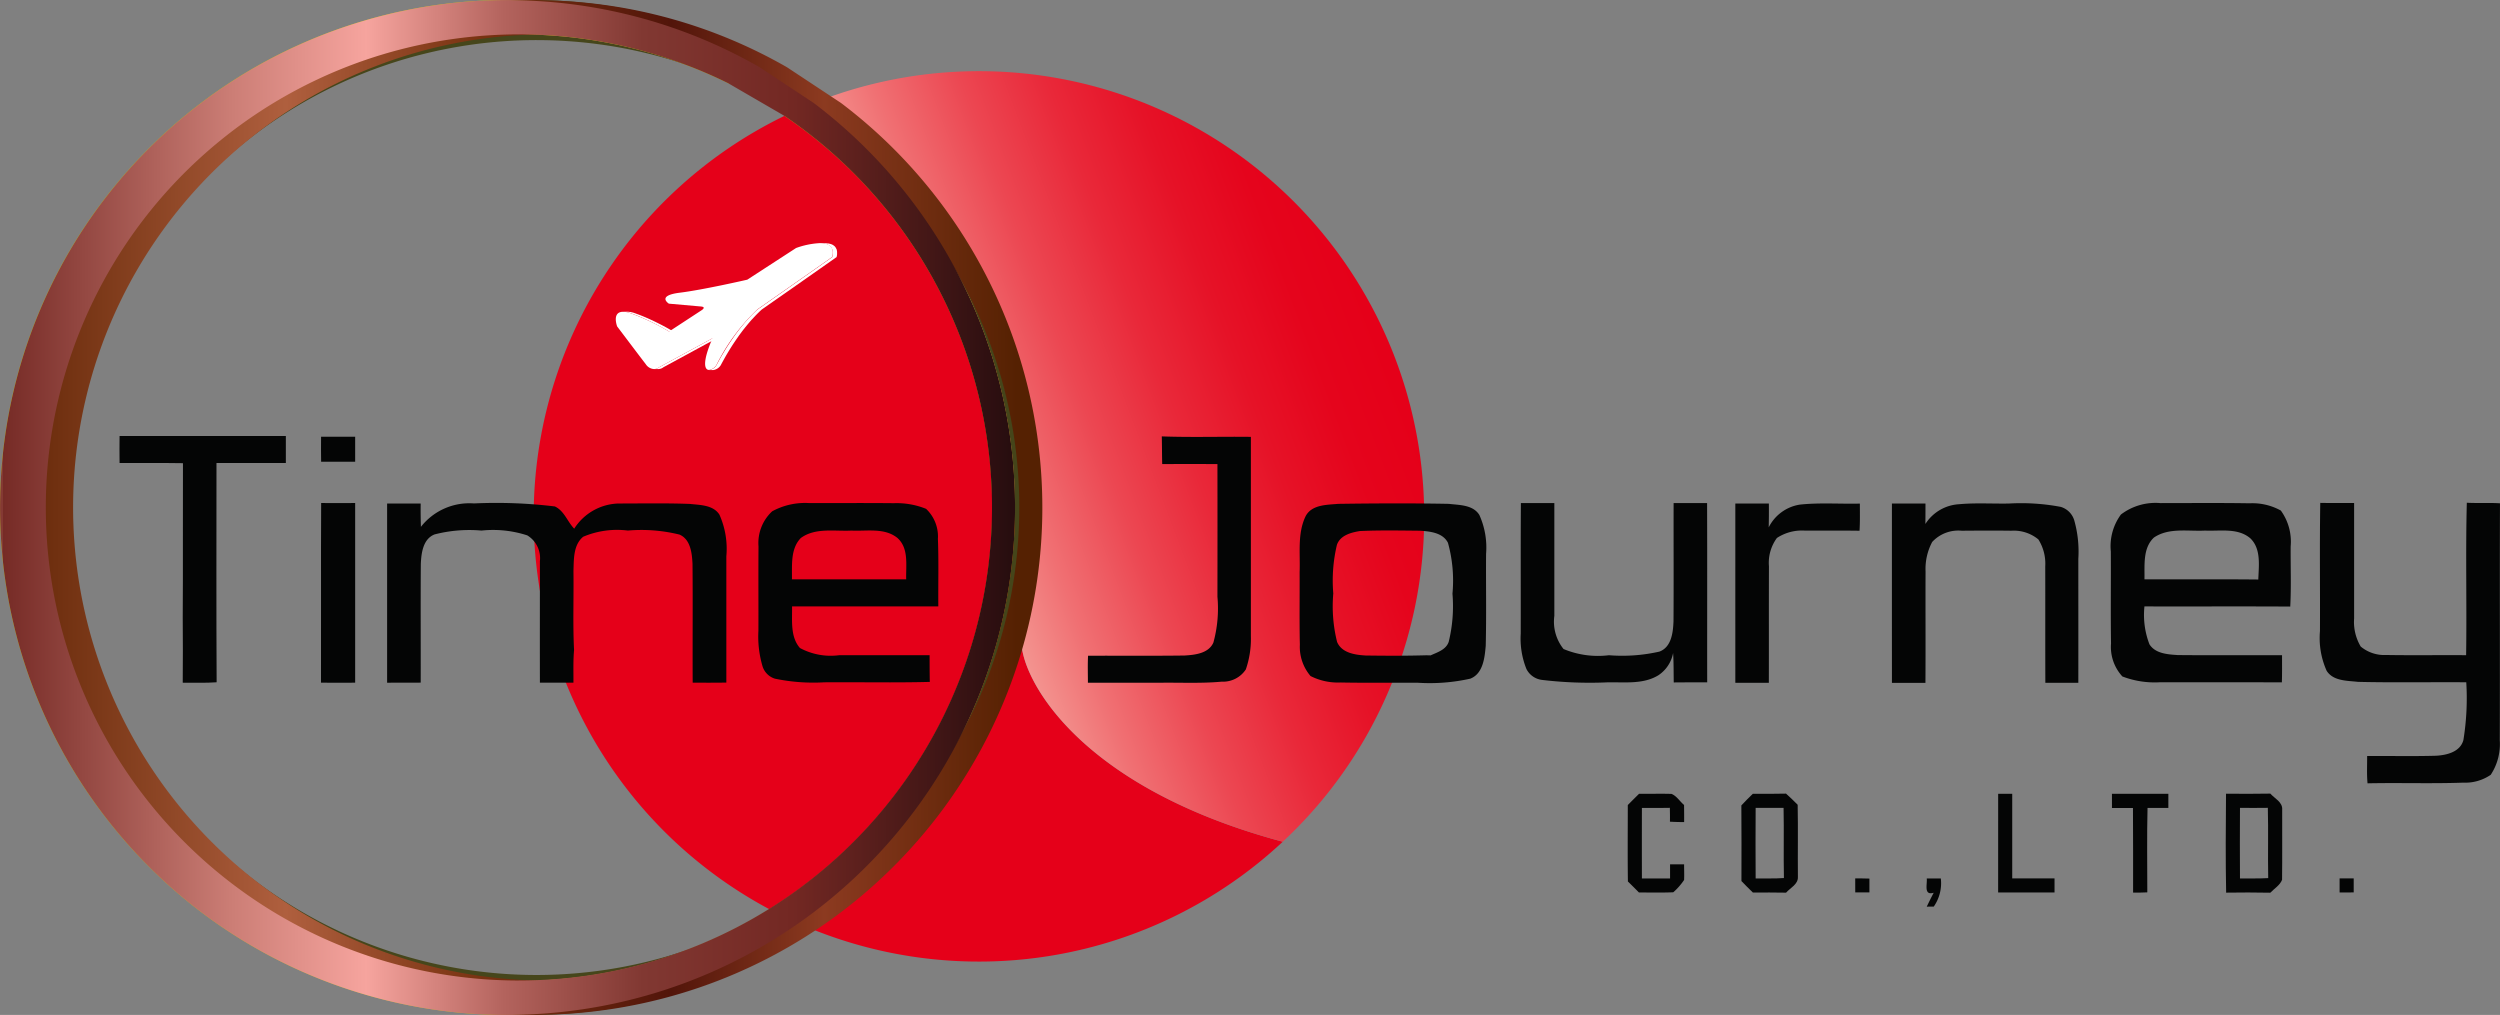 <?xml version="1.0" encoding="UTF-8"?> <svg xmlns="http://www.w3.org/2000/svg" xmlns:xlink="http://www.w3.org/1999/xlink" width="165.797" height="67.311" viewBox="0 0 165.797 67.311"><rect x="0" y="0" width="165.797" height="67.311" fill="#808080" stroke="none"/><defs><linearGradient id="linear-gradient" x1="0.216" y1="0.601" x2="0.894" y2="0.278" gradientUnits="objectBoundingBox"><stop offset="0" stop-color="#f6a69e"></stop><stop offset="0.016" stop-color="#f5a19a"></stop><stop offset="0.193" stop-color="#f07073"></stop><stop offset="0.368" stop-color="#ec4752"></stop><stop offset="0.538" stop-color="#e92839"></stop><stop offset="0.703" stop-color="#e61227"></stop><stop offset="0.86" stop-color="#e5041c"></stop><stop offset="1" stop-color="#e50019"></stop></linearGradient><linearGradient id="linear-gradient-2" y1="0.5" x2="1" y2="0.5" gradientUnits="objectBoundingBox"><stop offset="0" stop-color="#692b0b"></stop><stop offset="0.253" stop-color="#af5f3e"></stop><stop offset="0.449" stop-color="#783211"></stop><stop offset="0.635" stop-color="#52150a"></stop><stop offset="0.787" stop-color="#8c3a20"></stop><stop offset="0.978" stop-color="#552102"></stop></linearGradient><linearGradient id="linear-gradient-3" y1="0.5" x2="1" y2="0.5" gradientUnits="objectBoundingBox"><stop offset="0" stop-color="#843933"></stop><stop offset="0" stop-color="#762b26"></stop><stop offset="0.228" stop-color="#cc7e76"></stop><stop offset="0.36" stop-color="#f6a49e"></stop><stop offset="0.497" stop-color="#b3635d"></stop><stop offset="0.634" stop-color="#813832"></stop><stop offset="0.783" stop-color="#732823"></stop><stop offset="1" stop-color="#270d0f"></stop></linearGradient></defs><g id="Group_14" data-name="Group 14" transform="translate(-3.667 -85.815)"><g id="Group_10" data-name="Group 10" transform="translate(11.591 90.531)"><g id="Group_1" data-name="Group 1" transform="translate(27.472)"><path id="Path_1" data-name="Path 1" d="M94.7,132.5c-.021-18.786-6.044-26.219-9.666-30.014a39.851,39.851,0,0,1-4.193-5.34,29.525,29.525,0,1,0,31.14,48.981C97.325,142.211,94.222,134.2,94.7,132.5Z" transform="translate(-62.305 -95.021)" fill="#e50019"></path><path id="Path_2" data-name="Path 2" d="M133.53,123.154a29.526,29.526,0,0,0-40.52-27.4,39.852,39.852,0,0,0,4.193,5.34c3.622,3.8,9.645,11.228,9.666,30.014-.477,1.7,2.627,9.712,17.281,13.626A29.44,29.44,0,0,0,133.53,123.154Z" transform="translate(-74.475 -93.627)" fill="url(#linear-gradient)"></path></g><g id="Group_7" data-name="Group 7" transform="translate(0 24.197)"><path id="Path_3" data-name="Path 3" d="M16.8,133.712q.635,0,1.27,0c.711,0,1.425,0,2.136,0,2.539,0,5.081,0,7.621,0q0,.9,0,1.793c-1.533,0-3.067,0-4.6,0,0,4.848-.016,9.694.01,14.542-.749.054-1.5.023-2.248.028q.017-2.159,0-4.32c.024-3.413,0-6.825.015-10.238-.374-.007-.748-.012-1.12-.012-.812,0-1.624,0-2.436,0H16.8Q16.788,134.61,16.8,133.712Z" transform="translate(-16.794 -133.712)" fill="#040505"></path><path id="Path_4" data-name="Path 4" d="M38.939,133.8q1.13,0,2.261,0c0,.552,0,1.105,0,1.657-.752,0-1.5,0-2.258,0C38.933,134.912,38.935,134.359,38.939,133.8Z" transform="translate(-25.57 -133.748)" fill="#040505"></path><path id="Path_5" data-name="Path 5" d="M128.082,133.758c1.968.072,3.94.007,5.909.031,0,1.97,0,3.939,0,5.911q0,3.644,0,7.288a6.251,6.251,0,0,1-.335,2.225,1.812,1.812,0,0,1-1.6.811c-1.387.129-2.783.049-4.173.073-1.568,0-3.136,0-4.7,0,0-.6-.021-1.2.01-1.792,2.131-.009,4.265.014,6.4-.015.691-.041,1.591-.135,1.911-.857a8.531,8.531,0,0,0,.269-3.04q.007-4.4,0-8.8-1.831-.006-3.662,0C128.093,134.977,128.1,134.367,128.082,133.758Z" transform="translate(-58.958 -133.73)" fill="#040505"></path><path id="Path_6" data-name="Path 6" d="M38.934,152.993c.013-3.973-.013-7.943.011-11.914.752.008,1.5,0,2.255,0q0,5.959,0,11.915C40.444,153,39.689,153,38.934,152.993Z" transform="translate(-25.57 -136.632)" fill="#040505"></path><path id="Path_7" data-name="Path 7" d="M46.2,141.123q1.111,0,2.226,0c-.008.516,0,1.031.015,1.547a4.083,4.083,0,0,1,3.516-1.553,32.118,32.118,0,0,1,5.369.2c.634.3.837,1.028,1.283,1.473a3.6,3.6,0,0,1,2.917-1.668c1.586,0,3.174-.033,4.76.028.675.075,1.539.066,1.952.71a5.548,5.548,0,0,1,.459,2.766q0,4.185,0,8.372c-.744.012-1.487.008-2.232.007-.013-2.627.013-5.252-.011-7.877-.036-.7-.122-1.624-.864-1.945a10.485,10.485,0,0,0-3.423-.267,5.754,5.754,0,0,0-2.963.41c-.662.543-.619,1.507-.646,2.284.025,1.744-.048,3.49.04,5.232-.065.718-.035,1.441-.041,2.163-.741,0-1.483,0-2.224,0-.007-2.686,0-5.373,0-8.058a1.765,1.765,0,0,0-.837-1.711,7.319,7.319,0,0,0-3.038-.319,9.207,9.207,0,0,0-3.118.257c-.764.308-.873,1.24-.905,1.956-.02,2.623,0,5.247-.007,7.871-.743.008-1.486,0-2.228.007Q46.2,147.066,46.2,141.123Z" transform="translate(-28.451 -136.643)" fill="#040505"></path><g id="Group_2" data-name="Group 2" transform="translate(42.367 4.448)"><path id="Path_8" data-name="Path 8" d="M87.9,141.63a4.551,4.551,0,0,1,2.465-.546c1.871,0,3.742-.011,5.611.007a5.218,5.218,0,0,1,2.131.375,2.525,2.525,0,0,1,.784,1.991c.058,1.493.013,2.986.027,4.48q-4.85,0-9.7,0c.018.921-.13,2.009.522,2.757a4.294,4.294,0,0,0,2.6.479q3,0,6,0c0,.591,0,1.181.013,1.77-2.33.063-4.665.008-7,.027a12.467,12.467,0,0,1-3.274-.242,1.245,1.245,0,0,1-.829-.857,6.937,6.937,0,0,1-.263-2.314c.006-1.866-.008-3.732.006-5.6A2.869,2.869,0,0,1,87.9,141.63ZM89.8,143.4c-.7.717-.573,1.821-.589,2.739q3.789,0,7.577,0c-.028-.922.19-2.051-.581-2.742-.855-.694-2.032-.438-3.047-.489C92.046,142.967,90.765,142.694,89.8,143.4Z" transform="translate(-86.981 -141.081)" fill="#040505"></path></g><g id="Group_3" data-name="Group 3" transform="translate(78.262 4.471)"><path id="Path_9" data-name="Path 9" d="M146.845,141.974c.406-.784,1.415-.756,2.173-.825,2.44-.035,4.883-.047,7.322,0,.7.084,1.612.056,2.031.741a5.258,5.258,0,0,1,.444,2.581c-.016,2.028.027,4.061-.023,6.09-.069.786-.171,1.841-1.016,2.179a12.3,12.3,0,0,1-3.488.273c-1.708-.01-3.416.017-5.122-.017a4.017,4.017,0,0,1-1.992-.428,2.98,2.98,0,0,1-.709-2.078c-.036-1.6-.007-3.21-.016-4.816C146.5,144.442,146.292,143.123,146.845,141.974Zm2.079,1.888a10.248,10.248,0,0,0-.242,3.232,9.759,9.759,0,0,0,.252,3.212c.306.731,1.188.858,1.886.9,1.346.021,2.693.024,4.04-.015l.277.007c.451-.208,1.021-.371,1.2-.9a9.955,9.955,0,0,0,.249-3.194,9.358,9.358,0,0,0-.3-3.373c-.337-.669-1.184-.756-1.848-.8-1.329-.013-2.661-.039-3.991.021C149.86,143.048,149.15,143.232,148.924,143.862Z" transform="translate(-146.446 -141.118)" fill="#040505"></path></g><path id="Path_10" data-name="Path 10" d="M170.744,149.737c.007-2.886-.01-5.771.01-8.656.738,0,1.477,0,2.219,0q0,3.74,0,7.481a2.9,2.9,0,0,0,.61,2.2,5.92,5.92,0,0,0,3.011.412,11.154,11.154,0,0,0,3.347-.24c.807-.3.906-1.283.935-2.021.017-2.61,0-5.22.007-7.829.739,0,1.478,0,2.22,0,.015,3.963,0,7.925.007,11.888-.741,0-1.479,0-2.218.007-.013-.652,0-1.3-.043-1.955a2.261,2.261,0,0,1-.98,1.481c-1.034.628-2.292.436-3.442.47a26.549,26.549,0,0,1-4.277-.165,1.334,1.334,0,0,1-1.028-.723A5.417,5.417,0,0,1,170.744,149.737Z" transform="translate(-77.815 -136.633)" fill="#040505"></path><path id="Path_11" data-name="Path 11" d="M194.321,141.129q1.112,0,2.224,0,.008.788-.01,1.58A2.789,2.789,0,0,1,198.6,141.2c1.32-.141,2.654-.036,3.98-.067,0,.6.016,1.2-.022,1.8-1.2-.018-2.4-.008-3.605-.007a3.019,3.019,0,0,0-1.875.487,2.79,2.79,0,0,0-.528,1.882c-.01,2.573,0,5.147-.007,7.721-.741,0-1.481,0-2.222,0Q194.32,147.07,194.321,141.129Z" transform="translate(-87.16 -136.648)" fill="#040505"></path><path id="Path_12" data-name="Path 12" d="M211.524,141.131c.741,0,1.484,0,2.225,0,0,.452,0,.9-.006,1.356a2.844,2.844,0,0,1,2.241-1.311c1.093-.1,2.2-.026,3.294-.045a14.106,14.106,0,0,1,3.444.222,1.331,1.331,0,0,1,.891.883,7.608,7.608,0,0,1,.273,2.566c0,2.739.005,5.477,0,8.217-.729,0-1.46,0-2.187,0-.01-2.574,0-5.148-.007-7.721a3.015,3.015,0,0,0-.455-1.786,2.554,2.554,0,0,0-1.792-.578c-1.1-.015-2.2-.008-3.295,0a2.355,2.355,0,0,0-1.955.745,3.8,3.8,0,0,0-.44,1.955c-.011,2.462.009,4.926-.008,7.39-.741,0-1.482,0-2.222,0Q211.522,147.072,211.524,141.131Z" transform="translate(-93.978 -136.65)" fill="#040505"></path><g id="Group_4" data-name="Group 4" transform="translate(132.061 4.448)"><path id="Path_13" data-name="Path 13" d="M236.243,141.843a3.787,3.787,0,0,1,2.62-.758c1.973,0,3.946-.02,5.919.013a3.882,3.882,0,0,1,2.067.482,3.52,3.52,0,0,1,.651,2.381c-.01,1.327.043,2.66-.027,3.986-3.223-.021-6.446,0-9.67-.01a5.391,5.391,0,0,0,.333,2.514c.392.618,1.208.668,1.871.712,2.306.023,4.613,0,6.921.011,0,.6.008,1.2-.01,1.8-2.691-.013-5.382,0-8.072-.008a5.983,5.983,0,0,1-2.506-.384,2.887,2.887,0,0,1-.753-2.184c-.033-2.035,0-4.073-.014-6.108A3.549,3.549,0,0,1,236.243,141.843Zm2.187,1.529c-.746.7-.606,1.837-.626,2.768,2.517.01,5.033-.013,7.55.013.029-.914.2-2.028-.526-2.73-.829-.712-2-.47-3.005-.515C240.7,142.969,239.42,142.694,238.43,143.372Z" transform="translate(-235.571 -141.081)" fill="#040505"></path></g><path id="Path_14" data-name="Path 14" d="M258.55,149.561c.015-2.832-.026-5.665.02-8.5.747.016,1.5,0,2.245.009,0,2.552,0,5.1,0,7.65a3.192,3.192,0,0,0,.438,1.868,2.445,2.445,0,0,0,1.69.56c1.766.03,3.531,0,5.3.014.051-3.369-.041-6.743.046-10.111.733.04,1.468-.009,2.2.038-.023,5.24.005,10.478-.014,15.717a3.7,3.7,0,0,1-.6,2.288,2.989,2.989,0,0,1-1.825.52c-2.113.076-4.231,0-6.345.045-.056-.6-.023-1.208-.025-1.811,1.515-.011,3.032.025,4.547-.018.713-.034,1.622-.244,1.835-1.037a17.276,17.276,0,0,0,.191-3.835c-2.395-.02-4.787.031-7.181-.028-.716-.082-1.65-.045-2.082-.741A5.33,5.33,0,0,1,258.55,149.561Z" transform="translate(-112.617 -136.623)" fill="#040505"></path><path id="Path_15" data-name="Path 15" d="M182.5,173.769q.37-.375.746-.745c.717.008,1.436-.018,2.154.006.343.136.549.5.831.732q.009.569.006,1.136c-.316,0-.629-.008-.942-.025.007-.306,0-.614-.005-.92-.619.011-1.237.008-1.854.006q-.007,2.34,0,4.678c.621,0,1.243,0,1.867,0,0-.313,0-.624,0-.936.31,0,.619,0,.931,0,0,.344.016.69,0,1.036a4.247,4.247,0,0,1-.717.817c-.761.031-1.521.014-2.279.012-.242-.246-.486-.49-.731-.728C182.484,177.148,182.5,175.459,182.5,173.769Z" transform="translate(-82.471 -149.292)" fill="#040505"></path><g id="Group_5" data-name="Group 5" transform="translate(107.561 23.718)"><path id="Path_16" data-name="Path 16" d="M194.983,173.788c.245-.264.5-.523.761-.772.735,0,1.468.011,2.2-.011q.4.36.773.739c.031,1.6,0,3.191.015,4.787.023.488-.5.718-.785,1.042-.734-.018-1.467-.008-2.2-.008q-.388-.374-.759-.761C194.988,177.133,195,175.459,194.983,173.788Zm.947.163c-.008,1.56-.011,3.121,0,4.682.624-.013,1.25.018,1.875-.03-.033-1.551.011-3.1-.023-4.654C197.163,173.955,196.546,173.954,195.93,173.951Z" transform="translate(-194.983 -173.004)" fill="#040505"></path></g><path id="Path_17" data-name="Path 17" d="M223.2,173.025c.309,0,.619,0,.932,0,0,1.871,0,3.74,0,5.611.935,0,1.871,0,2.806,0,0,.311,0,.621,0,.932-1.247,0-2.494,0-3.74,0Q223.2,176.3,223.2,173.025Z" transform="translate(-98.608 -149.294)" fill="#040505"></path><path id="Path_18" data-name="Path 18" d="M235.7,173.027q1.871,0,3.741,0,0,.465,0,.934-.692,0-1.381,0c-.046,1.866-.015,3.732-.015,5.6-.316.013-.631.022-.943.018-.007-1.869.01-3.74-.008-5.611-.464,0-.929,0-1.393,0C235.7,173.649,235.7,173.336,235.7,173.027Z" transform="translate(-103.562 -149.294)" fill="#040505"></path><g id="Group_6" data-name="Group 6" transform="translate(139.684 23.718)"><path id="Path_19" data-name="Path 19" d="M248.226,179.572c-.043-2.186-.026-4.374-.008-6.562.978.007,1.958.016,2.938-.006.285.324.823.561.787,1.061-.006,1.551.012,3.1-.008,4.658-.145.363-.516.578-.779.853C250.18,179.554,249.2,179.56,248.226,179.572Zm.918-5.623c-.008,1.561-.012,3.123,0,4.684.622-.011,1.248.013,1.872-.025-.031-1.553.016-3.108-.025-4.661C250.375,173.957,249.76,173.954,249.144,173.949Z" transform="translate(-248.199 -173.004)" fill="#040505"></path></g><path id="Path_20" data-name="Path 20" d="M207.492,182.321c.313,0,.626,0,.942.012,0,.3,0,.611,0,.917-.315,0-.629,0-.94,0C207.49,182.939,207.49,182.631,207.492,182.321Z" transform="translate(-92.38 -152.979)" fill="#040505"></path><path id="Path_21" data-name="Path 21" d="M215.341,182.323c.31,0,.619,0,.934,0a2.718,2.718,0,0,1-.467,1.866l-.466.005c.15-.31.3-.618.461-.922C215.118,183.474,215.389,182.7,215.341,182.323Z" transform="translate(-95.486 -152.979)" fill="#040505"></path><path id="Path_22" data-name="Path 22" d="M260.708,182.321l.936,0q0,.465,0,.929l-.936.005Q260.7,182.789,260.708,182.321Z" transform="translate(-113.473 -152.979)" fill="#040505"></path></g><g id="Group_9" data-name="Group 9" transform="translate(32.914 11.408)"><path id="Path_23" data-name="Path 23" d="M72.98,120.293c.1.039.2.078.292.119l.016.006c.093.039.184.08.274.12l.078.036.225.105.049.023c.087.042.171.083.251.124l.059.03.184.094.056.029.2.107.029.016.145.08.05.028.071.04.039.022.056.033.033.019.045.026.011.007.03.018h.284l-.03-.018-.011-.007-.044-.026-.033-.019-.057-.033-.039-.022-.071-.04-.027-.016-.022-.013-.145-.08-.029-.016-.2-.107-.056-.029-.184-.094-.059-.03c-.081-.04-.165-.082-.252-.124l-.049-.023-.225-.105-.078-.036-.274-.12-.015-.006c-.1-.041-.194-.08-.293-.119l-.082-.031-.243-.089-.049-.018-.046-.016a2.216,2.216,0,0,0-.224-.055h-.006c-.017,0-.031,0-.047-.005-.042-.005-.085-.013-.121-.014H72.13a1.207,1.207,0,0,1,.152.014c.016,0,.03,0,.046.005a1.93,1.93,0,0,1,.23.056l.1.034c.081.029.162.059.243.089Z" transform="translate(-71.641 -115.514)" fill="#fff"></path><path id="Path_24" data-name="Path 24" d="M79.4,122.978c-2.141,1.164-3.465,1.881-3.534,1.919a.56.56,0,0,1-.348.124H75.8a.558.558,0,0,0,.348-.124c.07-.038,1.393-.755,3.534-1.919Z" transform="translate(-72.983 -116.669)" fill="#fff"></path><path id="Path_25" data-name="Path 25" d="M90.056,113.187c0-.005,0-.011,0-.016a.719.719,0,0,0-.006-.122c0-.012-.005-.024-.008-.036a.292.292,0,0,0-.007-.033c0-.013,0-.028-.009-.041a.317.317,0,0,0-.021-.037.5.5,0,0,0-.058-.105.471.471,0,0,0-.041-.051.575.575,0,0,0-.094-.075c-.011-.007-.019-.018-.031-.025s-.016-.007-.024-.01-.032-.014-.048-.022-.035-.017-.054-.024-.03-.007-.044-.011a.714.714,0,0,0-.071-.018c-.014,0-.027-.008-.042-.011s-.032,0-.047,0a1.288,1.288,0,0,0-.139-.014c-.016,0-.031,0-.047,0H88.91c.042,0,.081,0,.121.006a1.289,1.289,0,0,1,.139.014c.03,0,.06.009.089.016a.626.626,0,0,1,.07.018.941.941,0,0,1,.1.034c.016.007.033.014.048.022s.036.024.054.035a.575.575,0,0,1,.094.075.559.559,0,0,1,.041.051.478.478,0,0,1,.058.105.5.5,0,0,1,.03.078.328.328,0,0,1,.007.033.757.757,0,0,1,.012.174c0,.011,0,.025,0,.037a1.29,1.29,0,0,1-.034.217c-.754.537-4.749,3.329-4.96,3.476l-.028.025-.007.006-.049.045-.025.024-.056.053-.041.04-.064.062-.053.054-.074.076-.061.065-.086.091-.07.078c-.031.034-.062.068-.094.1l-.08.092c-.033.038-.066.075-.1.117l-.088.106-.106.13-.094.12c-.037.046-.074.094-.112.143s-.067.088-.1.133l-.116.156-.1.145-.12.172-.107.158-.122.185c-.037.057-.073.115-.11.173s-.082.13-.123.2-.074.123-.112.187-.083.14-.124.212-.075.132-.112.2l-.059.106c-.042.078-.085.157-.126.237a.7.7,0,0,1-.49.325h.284a.7.7,0,0,0,.49-.325c.062-.118.124-.231.186-.343.037-.067.075-.134.112-.2s.082-.144.123-.212.075-.126.112-.187.082-.133.123-.2l.11-.173.122-.185.107-.158c.04-.059.08-.116.12-.172l.1-.145.116-.156c.034-.045.067-.091.1-.133s.075-.1.112-.143l.094-.12.107-.13.088-.106.1-.117.08-.092c.032-.037.063-.071.094-.1l.07-.078.086-.091.061-.065.074-.076.053-.054.064-.062.041-.04.056-.053.025-.024.049-.045.007-.006.028-.025c.21-.147,4.206-2.94,4.959-3.476.01-.039.018-.075.024-.111a.965.965,0,0,0,.011-.106C90.053,113.212,90.055,113.2,90.056,113.187Z" transform="translate(-75.38 -112.526)" fill="#fff"></path><g id="Group_8" data-name="Group 8"><path id="Path_26" data-name="Path 26" d="M84.851,112.526c.555,0,1,.2.823.915-.754.537-4.749,3.329-4.96,3.476a13.161,13.161,0,0,0-2.721,3.693.7.7,0,0,1-.49.325c-.3,0-.466-.494.232-2.1-2.141,1.164-3.465,1.881-3.534,1.919a.56.56,0,0,1-.348.124.7.7,0,0,1-.547-.327c-.458-.593-1.823-2.407-1.895-2.5-.018-.049-.355-.973.4-.973a1.492,1.492,0,0,1,.429.075,15.233,15.233,0,0,1,2.614,1.235l2.17-1.42c.016-.01.311-.208-.059-.24l-2.124-.188c-.04-.027-.809-.537.727-.727s4.326-.829,4.473-.863l3.235-2.1A5.4,5.4,0,0,1,84.851,112.526Z" transform="translate(-71.32 -112.526)" fill="#fff"></path></g></g></g><g id="Group_11" data-name="Group 11" transform="translate(38.083 85.815)"><path id="Path_27" data-name="Path 27" d="M77.487,89.878a33.51,33.51,0,0,0-16.044-4.063c-.255,0-.507.014-.761.019a33.493,33.493,0,0,1,15.96,4.438C76.921,90.136,77.2,90.007,77.487,89.878Z" transform="translate(-60.682 -85.815)" fill="#45451a"></path><path id="Path_28" data-name="Path 28" d="M81.244,96.5c-.341.122-.682.245-1.017.379A33.64,33.64,0,0,1,60.682,157.34c.254.005.505.019.761.019A33.651,33.651,0,0,0,81.244,96.5Z" transform="translate(-60.682 -90.049)" fill="#45451a"></path></g><g id="Group_12" data-name="Group 12" transform="translate(6.71 87.706)"><path id="Path_29" data-name="Path 29" d="M113.888,143.165q.04-.793.04-1.6Q113.928,142.372,113.888,143.165Z" transform="translate(-50.398 -109.805)" fill="#46461b"></path><path id="Path_30" data-name="Path 30" d="M41.233,151.716A31,31,0,1,1,54.142,92.523q.23-.131.463-.26A31.765,31.765,0,1,0,72.2,122.307,31.006,31.006,0,0,1,41.233,151.716Z" transform="translate(-8.708 -88.947)" fill="#46461b"></path><path id="Path_31" data-name="Path 31" d="M113.928,140.521q0-.8-.04-1.6Q113.927,139.719,113.928,140.521Z" transform="translate(-50.398 -108.757)" fill="#46461b"></path><path id="Path_32" data-name="Path 32" d="M90.675,98.049c-.123.057-.245.115-.368.173a30.978,30.978,0,0,1,14.234,24.5A31.733,31.733,0,0,0,90.675,98.049Z" transform="translate(-41.051 -92.555)" fill="#46461b"></path></g><path id="Path_33" data-name="Path 33" d="M57.628,92.642l-.031.011c-.648.26-1.283.545-1.907.849a31.385,31.385,0,1,1-3.682-2.146q1-.576,2.035-1.085a33.493,33.493,0,0,0-15.96-4.438c-.254-.005-.506-.019-.761-.019a33.655,33.655,0,1,0,0,67.311c.255,0,.506-.014.761-.019A33.64,33.64,0,0,0,57.628,92.642Z" transform="translate(0)" fill="#beba1b"></path><path id="Path_34" data-name="Path 34" d="M60.628,92.642l-3.585-2.37h0l0,0h0a33.5,33.5,0,0,0-15.955-4.435c-.254-.005-.506-.019-.761-.019a33.655,33.655,0,1,0,0,67.311c.255,0,.506-.014.761-.019A33.64,33.64,0,0,0,60.628,92.642Zm-19.545,58.2A31.373,31.373,0,1,1,54.959,91.334L58.69,93.5a31.374,31.374,0,0,1-17.607,57.34Z" transform="translate(-1.189)" fill="url(#linear-gradient-2)"></path><path id="Path_35" data-name="Path 35" d="M57.628,92.642l-3.585-2.37h0l0,0h0a33.5,33.5,0,0,0-15.955-4.435c-.254-.005-.506-.019-.761-.019a33.655,33.655,0,1,0,0,67.311c.255,0,.506-.014.761-.019A33.64,33.64,0,0,0,57.628,92.642Zm-19.545,58.2A31.373,31.373,0,1,1,51.959,91.334L55.69,93.5a31.374,31.374,0,0,1-17.607,57.34Z" transform="translate(0)" fill="url(#linear-gradient-3)"></path></g></svg> 